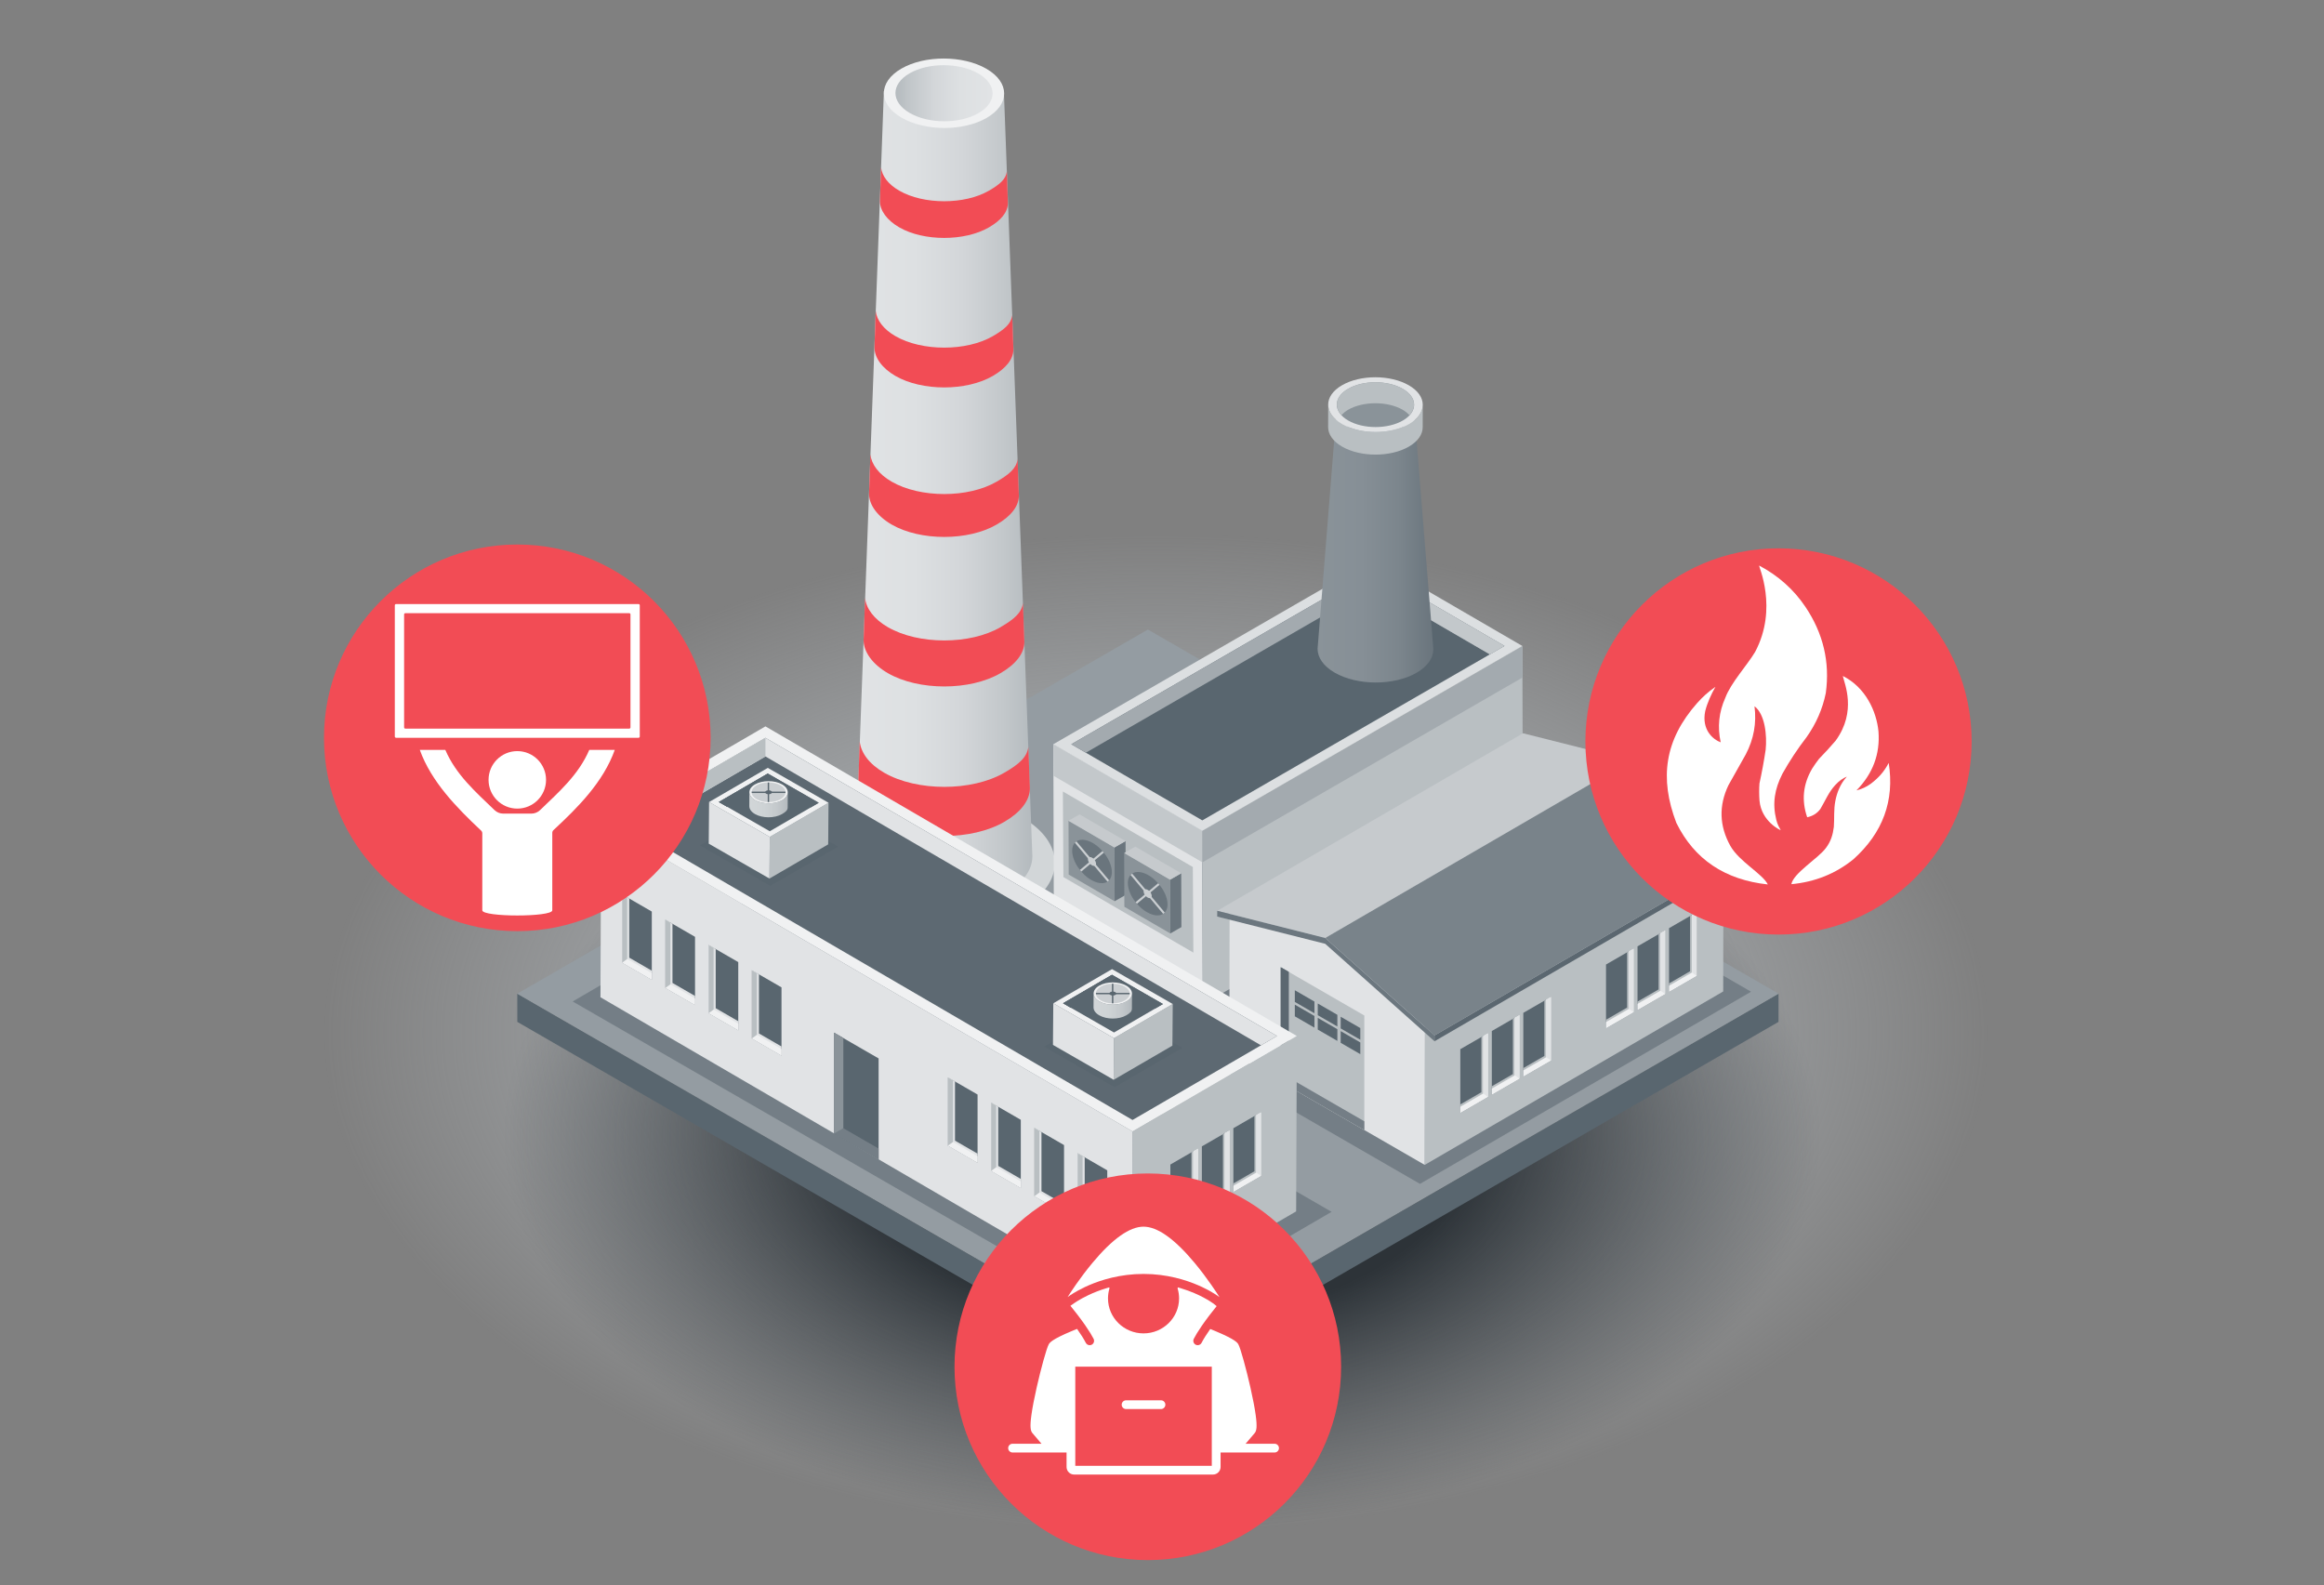<?xml version="1.0" encoding="UTF-8"?>
<svg xmlns="http://www.w3.org/2000/svg" xmlns:xlink="http://www.w3.org/1999/xlink" version="1.1" viewBox="0 0 180.939 123.404">
  <rect x="0" y="0" width="180.939" height="123.404" fill="#808080" stroke="none"/>
  <!-- Generator: Adobe Illustrator 29.3.0, SVG Export Plug-In . SVG Version: 2.1.0 Build 146)  -->
  <defs>
    <style>
      .st0 {
        fill: #99a1a6;
      }

      .st1 {
        fill: #c6cacd;
      }

      .st2 {
        fill: #c3c8cb;
      }

      .st3 {
        fill: #cbcfd2;
      }

      .st4 {
        fill: #f0f1f2;
      }

      .st5 {
        fill: #5b6770;
      }

      .st6 {
        fill: #8a9399;
      }

      .st7 {
        fill: #59666f;
      }

      .st8 {
        isolation: isolate;
      }

      .st9 {
        fill: #e1e3e5;
      }

      .st10 {
        fill: #d5d8da;
      }

      .st11 {
        fill: #79838a;
      }

      .st12 {
        fill: #fff;
      }

      .st13 {
        fill: #dcdfe1;
      }

      .st14 {
        fill: #f24c55;
      }

      .st15 {
        fill: #b9bfc2;
      }

      .st16 {
        fill: #747e86;
      }

      .st17 {
        fill: url(#Unbenannter_Verlauf_244);
      }

      .st18 {
        fill: #949ca2;
      }

      .st19 {
        fill: url(#Unbenannter_Verlauf_28);
      }

      .st20 {
        fill: url(#_ŃŚÁŻž_ŪŪŻť_ūŗšŤŚŪÚ_24);
      }

      .st21 {
        fill: url(#_ŃŚÁŻž_ŪŪŻť_ūŗšŤŚŪÚ_16);
      }

      .st22 {
        fill: url(#_ŃŚÁŻž_ŪŪŻť_ūŗšŤŚŪÚ_18);
      }

      .st23 {
        fill: url(#_ŃŚÁŻž_ŪŪŻť_ūŗšŤŚŪÚ_10);
      }

      .st24 {
        fill: url(#_ŃŚÁŻž_ŪŪŻť_ūŗšŤŚŪÚ_15);
      }

      .st25 {
        fill: url(#_ŃŚÁŻž_ŪŪŻť_ūŗšŤŚŪÚ_181);
      }

      .st26 {
        fill: #6a757d;
      }

      .st27 {
        fill: #a3aaaf;
      }

      .st28 {
        fill: #5d6972;
      }

      .st29 {
        fill: #d2d6d8;
        mix-blend-mode: multiply;
      }

      .st30 {
        fill: #6c777f;
      }
    </style>
    <radialGradient id="Unbenannter_Verlauf_244" data-name="Unbenannter Verlauf 244" cx="90.02" cy="80.439" fx="90.02" fy="80.439" r="64.887" gradientTransform="translate(0 32.176) scale(1 .6)" gradientUnits="userSpaceOnUse">
      <stop offset="0" stop-color="#c2cbd1"/>
      <stop offset="1" stop-color="#cbd2d8" stop-opacity="0"/>
    </radialGradient>
    <radialGradient id="Unbenannter_Verlauf_28" data-name="Unbenannter Verlauf 28" cx="90.469" cy="88.354" fx="90.469" fy="88.354" r="51.244" gradientTransform="translate(0 35.342) scale(1 .6)" gradientUnits="userSpaceOnUse">
      <stop offset=".469" stop-color="#2d3338"/>
      <stop offset="1" stop-color="#2d3338" stop-opacity="0"/>
    </radialGradient>
    <linearGradient id="_ŃŚÁŻž_ŪŪŻť_ūŗšŤŚŪÚ_16" data-name="ŃŚÁŻžˇŪŪŻť „ūŗšŤŚŪÚ 16" x1="66.616" y1="38.855" x2="80.375" y2="38.855" gradientUnits="userSpaceOnUse">
      <stop offset="0" stop-color="#e1e3e5"/>
      <stop offset=".332" stop-color="#dde0e2"/>
      <stop offset=".601" stop-color="#d3d6d9"/>
      <stop offset=".846" stop-color="#c2c7ca"/>
      <stop offset="1" stop-color="#b4babe"/>
    </linearGradient>
    <linearGradient id="_ŃŚÁŻž_ŪŪŻť_ūŗšŤŚŪÚ_15" data-name="ŃŚÁŻžˇŪŪŻť „ūŗšŤŚŪÚ 15" x1="69.717" y1="7.26" x2="77.28" y2="7.26" gradientUnits="userSpaceOnUse">
      <stop offset="0" stop-color="#b4babe"/>
      <stop offset=".154" stop-color="#c2c7ca"/>
      <stop offset=".399" stop-color="#d3d6d9"/>
      <stop offset=".668" stop-color="#dde0e2"/>
      <stop offset="1" stop-color="#e1e3e5"/>
    </linearGradient>
    <linearGradient id="_ŃŚÁŻž_ŪŪŻť_ūŗšŤŚŪÚ_10" data-name="ŃŚÁŻžˇŪŪŻť „ūŗšŤŚŪÚ 10" x1="102.582" y1="42.781" x2="111.594" y2="42.781" gradientUnits="userSpaceOnUse">
      <stop offset="0" stop-color="#8a9399"/>
      <stop offset=".383" stop-color="#868f96"/>
      <stop offset=".692" stop-color="#7c868d"/>
      <stop offset=".975" stop-color="#6b767e"/>
      <stop offset="1" stop-color="#6a757d"/>
    </linearGradient>
    <linearGradient id="_ŃŚÁŻž_ŪŪŻť_ūŗšŤŚŪÚ_24" data-name="ŃŚÁŻžˇŪŪŻť „ūŗšŤŚŪÚ 24" x1="104.613" y1="32.535" x2="109.567" y2="32.535" gradientUnits="userSpaceOnUse">
      <stop offset="0" stop-color="#6a757d"/>
      <stop offset=".025" stop-color="#6b767e"/>
      <stop offset=".308" stop-color="#7c868d"/>
      <stop offset=".617" stop-color="#868f96"/>
      <stop offset="1" stop-color="#8a9399"/>
    </linearGradient>
    <linearGradient id="_ŃŚÁŻž_ŪŪŻť_ūŗšŤŚŪÚ_18" data-name="ŃŚÁŻžˇŪŪŻť „ūŗšŤŚŪÚ 18" x1="58.339" y1="62.655" x2="61.333" y2="62.655" gradientUnits="userSpaceOnUse">
      <stop offset="0" stop-color="#d2d6d8"/>
      <stop offset=".394" stop-color="#ced3d5"/>
      <stop offset=".711" stop-color="#c4c9cc"/>
      <stop offset="1" stop-color="#b4babe"/>
    </linearGradient>
    <linearGradient id="_ŃŚÁŻž_ŪŪŻť_ūŗšŤŚŪÚ_181" data-name="ŃŚÁŻžˇŪŪŻť „ūŗšŤŚŪÚ 18" x1="85.139" y1="78.323" x2="88.133" y2="78.323" xlink:href="#_ŃŚÁŻž_ŪŪŻť_ūŗšŤŚŪÚ_18"/>
  </defs>
  <g class="st8">
    <g id="Ebene_1">
      <ellipse class="st17" cx="90.02" cy="80.439" rx="80.573" ry="43.918"/>
      <ellipse class="st19" cx="90.469" cy="88.354" rx="63.632" ry="34.683"/>
      <g>
        <g class="st8">
          <polygon class="st7" points="138.47 77.36 138.47 79.558 89.372 107.905 89.372 105.707 138.47 77.36"/>
          <polygon class="st7" points="89.372 105.707 89.372 107.905 40.275 79.558 40.275 77.363 89.372 105.707"/>
          <polygon class="st18" points="138.47 77.36 89.372 105.707 40.275 77.363 89.372 49.012 138.47 77.36"/>
        </g>
        <g>
          <path class="st29" d="M79.62,70.687c-3.36,1.94-8.824,1.93-12.205-.022-3.381-1.952-3.398-5.107-.038-7.046,3.36-1.94,8.824-1.93,12.205.022,3.381,1.952,3.398,5.107.038,7.046Z"/>
          <path class="st21" d="M80.369,66.499l-2.203-59.217-9.349-.188-2.201,59.525c.01,1.034.687,2.048,2.031,2.824,2.697,1.557,7.056,1.565,9.736.018,1.408-.813,2.065-1.893,1.987-2.962Z"/>
          <g>
            <path class="st14" d="M76.998,14.844c-1.89,1.098-5.084,1.098-6.986,0-.876-.505-1.345-1.156-1.418-1.817l-.084,2.64c-.002.724.545,1.48,1.503,2.033,1.902,1.098,5.097,1.098,6.986-0.0.939-.545,1.469-1.178,1.471-1.893l-.076-2.466c-.076.609-.538,1.005-1.395,1.503Z"/>
            <path class="st14" d="M77.297,26.172c-2.05,1.191-5.516,1.191-7.579 0-.95-.548-1.459-1.254-1.539-1.971l-.094,2.856c-.002.786.594,1.614,1.633,2.213,2.063,1.191,5.529,1.191,7.579,0,1.018-.592,1.599-1.295,1.601-2.071l-.088-2.657c-.082.661-.583,1.09-1.513,1.63Z"/>
            <path class="st14" d="M77.596,37.501c-2.21,1.284-5.947,1.285-8.172,0-1.024-.591-1.574-1.352-1.659-2.126l-.104,3.072c-.002.847.643,1.747,1.763,2.393,2.225,1.285,5.961,1.284,8.172,0,1.098-.638,1.728-1.413,1.73-2.249l-.098-2.848c-.089.712-.629,1.175-1.632,1.758Z"/>
            <path class="st14" d="M77.894,48.83c-2.371,1.378-6.378,1.378-8.764,0-1.098-.634-1.688-1.45-1.779-2.28l-.114,3.288c-.003.909.693,1.88,1.893,2.573,2.386,1.378,6.394,1.378,8.764-0,1.178-.684,1.857-1.53,1.859-2.427l-.109-3.04c-.096.764-.675,1.26-1.75,1.885Z"/>
            <path class="st14" d="M78.193,60.159c-2.531,1.471-6.809,1.471-9.357,0-1.173-.677-1.802-1.548-1.9-2.434l-.124,3.505c-.003.97.742,2.014,2.024,2.754,2.547,1.471,6.826,1.471,9.357-0,1.257-.731,1.986-1.648,1.989-2.606l-.12-3.231c-.102.816-.72,1.346-1.868,2.013Z"/>
          </g>
          <path class="st4" d="M76.82,9.178c-1.823,1.053-4.788,1.047-6.622-.012-1.834-1.059-1.844-2.771-.021-3.824,1.823-1.053,4.788-1.047,6.622.012,1.834,1.059,1.844,2.771.021,3.823Z"/>
          <path class="st24" d="M76.181,8.808c-1.472.85-3.866.846-5.348-.01-1.481-.855-1.489-2.238-.017-3.088,1.472-.85,3.866-.846,5.348.01,1.481.855,1.489,2.238.017,3.087Z"/>
        </g>
        <g>
          <g>
            <polygon class="st16" points="80.151 74.927 94.007 82.99 120.714 67.571 106.859 59.508 80.151 74.927"/>
            <g class="st8">
              <polygon class="st9" points="82.01 57.941 82.057 74.779 93.654 81.519 93.606 64.68 82.01 57.941"/>
              <polygon class="st15" points="82.752 61.621 82.794 68.285 92.911 74.165 92.87 67.501 82.752 61.621"/>
              <polygon class="st2" points="82.009 57.933 82.024 60.4 93.621 67.14 93.606 64.672 82.009 57.933"/>
              <polygon class="st15" points="93.606 64.68 93.654 81.519 118.573 67.131 118.526 50.293 93.606 64.68"/>
              <polygon class="st27" points="93.611 64.68 93.614 67.138 118.533 52.751 118.531 50.293 93.611 64.68"/>
              <g>
                <polygon class="st13" points="82.01 57.941 93.606 64.68 118.526 50.293 106.929 43.554 82.01 57.941"/>
                <polygon class="st7" points="117.129 50.291 106.928 44.363 83.407 57.943 93.607 63.871 117.129 50.291"/>
                <polygon class="st27" points="106.928 45.676 84.54 58.602 83.407 57.943 106.928 44.363 117.129 50.291 115.995 50.945 106.928 45.676"/>
                <polygon class="st2" points="106.928 45.676 106.928 44.363 117.129 50.291 115.995 50.945 106.928 45.676"/>
              </g>
            </g>
          </g>
          <g>
            <g class="st8">
              <polygon class="st6" points="83.19 63.9 83.205 68.089 86.781 70.167 86.767 65.979 83.19 63.9"/>
              <polygon class="st26" points="86.767 65.979 86.781 70.167 87.646 69.671 87.632 65.483 86.767 65.979"/>
              <polygon class="st1" points="83.19 63.9 86.767 65.979 87.632 65.483 84.055 63.404 83.19 63.9"/>
            </g>
            <g>
              <path class="st26" d="M86.54,67.618c.156.883-.398,1.353-1.237,1.05-.839-.303-1.645-1.264-1.801-2.146-.156-.883.398-1.353,1.237-1.05.839.303,1.645,1.263,1.801,2.146Z"/>
              <path class="st3" d="M85.33,67.182c.032.18-.081.275-.252.214-.171-.062-.335-.257-.366-.437-.032-.18.081-.275.252-.214.171.062.335.257.366.437Z"/>
              <path class="st3" d="M85.939,66.383l-.847.711-.105-.125.847-.711c.037.041.071.081.105.125Z"/>
              <path class="st3" d="M85.025,67.15l-.839.704c-.037-.041-.072-.083-.105-.125l.839-.704.105.125Z"/>
              <path class="st3" d="M86.351,68.536c-.038.04-.079.074-.125.105l-1.09-1.299.125-.105,1.09,1.299Z"/>
              <path class="st3" d="M84.919,66.829l-.125.105-1.109-1.322c.038-.04.079-.077.124-.107l1.11,1.323Z"/>
            </g>
          </g>
          <g>
            <g class="st8">
              <polygon class="st6" points="87.525 66.409 87.54 70.597 91.116 72.675 91.101 68.487 87.525 66.409"/>
              <polygon class="st26" points="91.101 68.487 91.116 72.675 91.981 72.179 91.966 67.991 91.101 68.487"/>
              <polygon class="st1" points="87.525 66.409 91.101 68.487 91.966 67.991 88.39 65.913 87.525 66.409"/>
            </g>
            <g>
              <path class="st26" d="M90.875,70.126c.156.883-.398,1.353-1.237,1.05-.839-.303-1.645-1.263-1.801-2.146-.156-.883.398-1.353,1.237-1.05.839.303,1.645,1.263,1.801,2.146Z"/>
              <path class="st3" d="M89.665,69.69c.032.18-.081.275-.252.214-.171-.062-.335-.257-.366-.437-.032-.18.081-.275.252-.214.171.062.335.257.366.437Z"/>
              <path class="st3" d="M90.274,68.891l-.847.711-.105-.125.847-.711c.037.041.071.081.105.125Z"/>
              <path class="st3" d="M89.36,69.658l-.839.704c-.037-.041-.073-.083-.105-.125l.839-.704.105.125Z"/>
              <path class="st3" d="M90.685,71.044c-.038.04-.079.074-.125.105l-1.09-1.299.125-.105,1.09,1.299Z"/>
              <path class="st3" d="M89.254,69.337l-.125.105-1.109-1.322c.038-.04.079-.077.124-.107l1.11,1.323Z"/>
            </g>
          </g>
          <path class="st7" d="M111.045,53.182c-2.2,1.27-5.779,1.264-7.994-.015-2.214-1.278-2.225-3.345-.025-4.615,2.201-1.27,5.779-1.264,7.994.014,2.214,1.278,2.225,3.345.025,4.615Z"/>
          <g>
            <path class="st23" d="M111.59,50.439l-1.443-17.89-6.123-.123-1.442,18.092c.007.677.45,1.341,1.33,1.85,1.766,1.02,4.621,1.025,6.376.012.922-.532,1.353-1.24,1.302-1.94Z"/>
            <path class="st1" d="M109.265,33.791c-1.194.689-3.136.686-4.337-.008-1.202-.694-1.208-1.815-.014-2.504,1.194-.689,3.136-.686,4.337.008,1.201.694,1.207,1.815.014,2.504Z"/>
            <path class="st20" d="M108.847,33.549c-.964.557-2.532.554-3.503-.006s-.975-1.465-.011-2.022c.964-.557,2.532-.554,3.503.006.97.56.975,1.466.011,2.022Z"/>
            <g class="st8">
              <path class="st15" d="M110.771,31.514l-.005,1.757c-.002.542-.358,1.083-1.069,1.497-1.435.834-3.767.834-5.208.002-.725-.418-1.087-.968-1.085-1.517l.005-1.757c-.002.549.361,1.099,1.086,1.517,1.441.832,3.773.832,5.208-.002.711-.413,1.067-.955,1.069-1.497Z"/>
              <path class="st9" d="M109.685,29.996c1.441.832,1.449,2.183.017,3.015-1.435.834-3.767.834-5.208.002-1.441-.832-1.449-2.183-.014-3.017,1.432-.832,3.763-.832,5.205,0Z"/>
              <path class="st6" d="M109.212,30.272c1.178.68,1.185,1.785.014,2.465-1.174.682-3.08.682-4.259.002-1.178-.68-1.185-1.785-.011-2.467,1.171-.68,3.077-.68,4.256,0Z"/>
              <path class="st15" d="M104.956,31.905c1.171-.68,3.077-.68,4.256-0.0.219.127.384.271.522.421.608-.66.442-1.497-.522-2.054-1.179-.68-3.085-.68-4.256,0-.956.555-1.115,1.387-.51,2.046.136-.147.297-.289.51-.413Z"/>
            </g>
          </g>
        </g>
        <g>
          <polygon class="st16" points="110.554 92.17 90.02 80.314 115.799 65.355 136.333 77.21 110.554 92.17"/>
          <g>
            <g class="st8">
              <polygon class="st0" points="95.733 70.976 118.972 57.474 126.455 59.37 103.215 72.872 95.733 70.976"/>
              <polygon class="st15" points="110.943 79.758 134.183 66.256 134.163 77.191 110.924 90.693 110.943 79.758"/>
              <g>
                <g>
                  <polygon class="st7" points="118.6 83.818 120.757 82.573 120.757 77.611 118.6 78.856 118.6 83.818"/>
                  <polygon class="st15" points="120.241 82.209 120.241 77.909 120.757 77.611 120.757 82.573 118.6 83.818 118.6 83.156 120.241 82.209"/>
                  <polygon class="st4" points="120.387 82.306 120.387 77.825 120.757 77.611 120.757 82.573 118.6 83.818 118.6 83.337 120.387 82.306"/>
                  <polygon class="st9" points="120.757 82.573 120.387 82.306 120.387 77.825 120.757 77.611 120.757 82.573"/>
                </g>
                <g>
                  <polygon class="st7" points="116.148 85.232 118.304 83.987 118.304 79.025 116.148 80.27 116.148 85.232"/>
                  <polygon class="st15" points="117.789 83.623 117.789 79.323 118.304 79.025 118.304 83.987 116.148 85.232 116.148 84.57 117.789 83.623"/>
                  <polygon class="st4" points="117.934 83.72 117.934 79.239 118.304 79.025 118.304 83.987 116.148 85.232 116.148 84.751 117.934 83.72"/>
                  <polygon class="st9" points="118.304 83.987 117.934 83.72 117.934 79.239 118.304 79.025 118.304 83.987"/>
                </g>
                <g>
                  <polygon class="st7" points="113.695 86.646 115.851 85.401 115.851 80.439 113.695 81.684 113.695 86.646"/>
                  <polygon class="st15" points="115.336 85.037 115.336 80.737 115.851 80.439 115.851 85.401 113.695 86.646 113.695 85.984 115.336 85.037"/>
                  <polygon class="st4" points="115.482 85.134 115.482 80.653 115.851 80.439 115.851 85.401 113.695 86.646 113.695 86.165 115.482 85.134"/>
                  <polygon class="st9" points="115.851 85.401 115.482 85.134 115.482 80.653 115.851 80.439 115.851 85.401"/>
                </g>
              </g>
              <g>
                <g>
                  <polygon class="st7" points="129.945 77.226 132.101 75.98 132.101 71.019 129.945 72.264 129.945 77.226"/>
                  <polygon class="st15" points="131.586 75.617 131.586 71.317 132.101 71.019 132.101 75.98 129.945 77.226 129.945 76.564 131.586 75.617"/>
                  <polygon class="st4" points="131.731 75.714 131.731 71.233 132.101 71.019 132.101 75.98 129.945 77.226 129.945 76.745 131.731 75.714"/>
                  <polygon class="st9" points="132.101 75.98 131.731 75.714 131.731 71.233 132.101 71.019 132.101 75.98"/>
                </g>
                <g>
                  <polygon class="st7" points="127.492 78.64 129.649 77.394 129.649 72.433 127.492 73.678 127.492 78.64"/>
                  <polygon class="st15" points="129.133 77.031 129.133 72.731 129.649 72.433 129.649 77.394 127.492 78.64 127.492 77.978 129.133 77.031"/>
                  <polygon class="st4" points="129.279 77.128 129.279 72.647 129.649 72.433 129.649 77.394 127.492 78.64 127.492 78.159 129.279 77.128"/>
                  <polygon class="st9" points="129.649 77.394 129.279 77.128 129.279 72.647 129.649 72.433 129.649 77.394"/>
                </g>
                <g>
                  <polygon class="st7" points="125.039 80.054 127.196 78.808 127.196 73.847 125.039 75.092 125.039 80.054"/>
                  <polygon class="st15" points="126.681 78.445 126.681 74.145 127.196 73.847 127.196 78.808 125.039 80.054 125.039 79.392 126.681 78.445"/>
                  <polygon class="st4" points="126.826 78.542 126.826 74.061 127.196 73.847 127.196 78.808 125.039 80.054 125.039 79.573 126.826 78.542"/>
                  <polygon class="st9" points="127.196 78.808 126.826 78.542 126.826 74.061 127.196 73.847 127.196 78.808"/>
                </g>
              </g>
              <polygon class="st10" points="103.215 72.872 126.455 59.37 134.183 66.256 110.943 79.758 103.215 72.872"/>
              <polygon class="st9" points="103.215 72.872 110.943 79.758 110.924 90.693 95.713 81.911 95.733 70.976 103.215 72.872"/>
            </g>
            <g class="st8">
              <polygon class="st1" points="94.77 70.909 118.575 57.088 126.982 59.206 103.177 73.026 94.77 70.909"/>
              <polygon class="st5" points="111.688 80.614 135.493 66.793 135.492 67.246 111.687 81.067 111.688 80.614"/>
              <polygon class="st11" points="103.177 73.026 126.982 59.206 135.493 66.793 111.688 80.614 103.177 73.026"/>
              <polygon class="st30" points="103.177 73.026 111.688 80.614 111.687 81.067 103.176 73.48 94.769 71.361 94.77 70.909 103.177 73.026"/>
            </g>
          </g>
          <g>
            <polygon class="st15" points="106.221 87.988 99.715 84.232 99.715 75.306 106.221 79.062 106.221 87.988"/>
            <g>
              <polygon class="st7" points="102.337 78.887 100.811 78.006 100.811 77.096 102.337 77.978 102.337 78.887"/>
              <polygon class="st7" points="104.123 79.918 102.596 79.037 102.596 78.127 104.123 79.009 104.123 79.918"/>
              <polygon class="st7" points="105.909 80.949 104.382 80.068 104.382 79.158 105.909 80.04 105.909 80.949"/>
            </g>
            <g>
              <polygon class="st7" points="102.337 80.008 100.811 79.126 100.811 78.217 102.337 79.098 102.337 80.008"/>
              <polygon class="st7" points="104.123 81.039 102.596 80.157 102.596 79.247 104.123 80.129 104.123 81.039"/>
              <polygon class="st7" points="105.909 82.07 104.382 81.188 104.382 80.278 105.909 81.16 105.909 82.07"/>
            </g>
            <polygon class="st16" points="100.333 83.899 100.333 75.663 99.715 75.306 99.715 84.232 106.221 87.988 106.221 87.298 100.333 83.899"/>
            <polygon class="st5" points="99.715 84.232 100.333 83.899 100.333 75.663 99.715 75.306 99.715 84.232"/>
          </g>
        </g>
        <g>
          <polygon class="st16" points="103.674 94.347 88.391 103.24 44.586 77.969 59.869 69.076 103.674 94.347"/>
          <g class="st8">
            <polygon class="st15" points="100.967 80.656 100.914 94.313 88.124 101.747 88.176 88.089 100.967 80.656"/>
            <g>
              <g>
                <polygon class="st7" points="96.026 92.799 98.183 91.554 98.183 86.592 96.026 87.837 96.026 92.799"/>
                <polygon class="st15" points="97.667 91.19 97.667 86.89 98.183 86.592 98.183 91.554 96.026 92.799 96.026 92.137 97.667 91.19"/>
                <polygon class="st4" points="97.813 91.287 97.813 86.806 98.183 86.592 98.183 91.554 96.026 92.799 96.026 92.318 97.813 91.287"/>
                <polygon class="st9" points="98.183 91.554 97.813 91.287 97.813 86.806 98.183 86.592 98.183 91.554"/>
              </g>
              <g>
                <polygon class="st7" points="93.573 94.213 95.73 92.968 95.73 88.006 93.573 89.251 93.573 94.213"/>
                <polygon class="st15" points="95.215 92.604 95.215 88.304 95.73 88.006 95.73 92.968 93.573 94.213 93.573 93.551 95.215 92.604"/>
                <polygon class="st4" points="95.36 92.701 95.36 88.22 95.73 88.006 95.73 92.968 93.573 94.213 93.573 93.732 95.36 92.701"/>
                <polygon class="st9" points="95.73 92.968 95.36 92.701 95.36 88.22 95.73 88.006 95.73 92.968"/>
              </g>
              <g>
                <polygon class="st7" points="91.121 95.627 93.277 94.382 93.277 89.42 91.121 90.665 91.121 95.627"/>
                <polygon class="st15" points="92.762 94.018 92.762 89.718 93.277 89.42 93.277 94.382 91.121 95.627 91.121 94.965 92.762 94.018"/>
                <polygon class="st4" points="92.908 94.115 92.908 89.634 93.277 89.42 93.277 94.382 91.121 95.627 91.121 95.146 92.908 94.115"/>
                <polygon class="st9" points="93.277 94.382 92.908 94.115 92.908 89.634 93.277 89.42 93.277 94.382"/>
              </g>
            </g>
            <polygon class="st9" points="88.176 88.089 88.124 101.747 46.75 77.643 46.803 63.985 88.176 88.089"/>
            <g>
              <polygon class="st4" points="100.967 80.656 88.176 88.089 46.803 63.985 59.594 56.552 100.967 80.656"/>
              <polygon class="st28" points="48.344 63.983 59.595 57.444 99.426 80.658 88.175 87.196 48.344 63.983"/>
              <polygon class="st9" points="59.595 58.893 98.176 81.384 99.426 80.658 59.595 57.444 48.344 63.983 49.594 64.705 59.595 58.893"/>
              <polygon class="st15" points="59.595 58.893 59.595 57.444 48.344 63.983 49.594 64.705 59.595 58.893"/>
            </g>
          </g>
          <g>
            <g>
              <polygon class="st7" points="50.747 76.28 48.439 74.948 48.439 69.637 50.747 70.97 50.747 76.28"/>
              <polygon class="st9" points="48.99 74.558 48.99 69.956 48.439 69.637 48.439 74.948 50.747 76.28 50.747 75.573 48.99 74.558"/>
              <polygon class="st4" points="48.835 74.662 48.835 69.866 48.439 69.637 48.439 74.948 50.747 76.28 50.747 75.766 48.835 74.662"/>
              <polygon class="st15" points="48.439 74.948 48.835 74.662 48.835 69.866 48.439 69.637 48.439 74.948"/>
            </g>
            <g>
              <polygon class="st7" points="54.113 78.248 51.805 76.915 51.805 71.604 54.113 72.937 54.113 78.248"/>
              <polygon class="st9" points="52.356 76.526 52.356 71.923 51.805 71.604 51.805 76.915 54.113 78.248 54.113 77.54 52.356 76.526"/>
              <polygon class="st4" points="52.201 76.629 52.201 71.833 51.805 71.604 51.805 76.915 54.113 78.248 54.113 77.734 52.201 76.629"/>
              <polygon class="st15" points="51.805 76.915 52.201 76.629 52.201 71.833 51.805 71.604 51.805 76.915"/>
            </g>
            <g>
              <polygon class="st7" points="57.479 80.215 55.17 78.882 55.17 73.572 57.479 74.904 57.479 80.215"/>
              <polygon class="st9" points="55.722 78.493 55.722 73.89 55.17 73.572 55.17 78.882 57.479 80.215 57.479 79.507 55.722 78.493"/>
              <polygon class="st4" points="55.566 78.597 55.566 73.8 55.17 73.572 55.17 78.882 57.479 80.215 57.479 79.701 55.566 78.597"/>
              <polygon class="st15" points="55.17 78.882 55.566 78.597 55.566 73.8 55.17 73.572 55.17 78.882"/>
            </g>
            <g>
              <polygon class="st7" points="60.845 82.182 58.536 80.849 58.536 75.539 60.845 76.871 60.845 82.182"/>
              <polygon class="st9" points="59.088 80.46 59.088 75.857 58.536 75.539 58.536 80.849 60.845 82.182 60.845 81.474 59.088 80.46"/>
              <polygon class="st4" points="58.932 80.564 58.932 75.767 58.536 75.539 58.536 80.849 60.845 82.182 60.845 81.668 58.932 80.564"/>
              <polygon class="st15" points="58.536 80.849 58.932 80.564 58.932 75.767 58.536 75.539 58.536 80.849"/>
            </g>
          </g>
          <g>
            <g>
              <polygon class="st7" points="76.11 90.526 73.802 89.193 73.802 83.883 76.11 85.215 76.11 90.526"/>
              <polygon class="st9" points="74.353 88.804 74.353 84.201 73.802 83.883 73.802 89.193 76.11 90.526 76.11 89.818 74.353 88.804"/>
              <polygon class="st4" points="74.198 88.908 74.198 84.111 73.802 83.883 73.802 89.193 76.11 90.526 76.11 90.012 74.198 88.908"/>
              <polygon class="st15" points="73.802 89.193 74.198 88.908 74.198 84.111 73.802 83.883 73.802 89.193"/>
            </g>
            <g>
              <polygon class="st7" points="79.476 92.493 77.168 91.161 77.168 85.85 79.476 87.183 79.476 92.493"/>
              <polygon class="st9" points="77.719 90.771 77.719 86.168 77.168 85.85 77.168 91.161 79.476 92.493 79.476 91.785 77.719 90.771"/>
              <polygon class="st4" points="77.564 90.875 77.564 86.078 77.168 85.85 77.168 91.161 79.476 92.493 79.476 91.979 77.564 90.875"/>
              <polygon class="st15" points="77.168 91.161 77.564 90.875 77.564 86.078 77.168 85.85 77.168 91.161"/>
            </g>
            <g>
              <polygon class="st7" points="82.842 94.46 80.534 93.128 80.534 87.817 82.842 89.15 82.842 94.46"/>
              <polygon class="st9" points="81.085 92.738 81.085 88.136 80.534 87.817 80.534 93.128 82.842 94.46 82.842 93.752 81.085 92.738"/>
              <polygon class="st4" points="80.929 92.842 80.929 88.046 80.534 87.817 80.534 93.128 82.842 94.46 82.842 93.946 80.929 92.842"/>
              <polygon class="st15" points="80.534 93.128 80.929 92.842 80.929 88.046 80.534 87.817 80.534 93.128"/>
            </g>
            <g>
              <polygon class="st7" points="86.208 96.428 83.899 95.095 83.899 89.784 86.208 91.117 86.208 96.428"/>
              <polygon class="st9" points="84.451 94.705 84.451 90.103 83.899 89.784 83.899 95.095 86.208 96.428 86.208 95.72 84.451 94.705"/>
              <polygon class="st4" points="84.295 94.809 84.295 90.013 83.899 89.784 83.899 95.095 86.208 96.428 86.208 95.913 84.295 94.809"/>
              <polygon class="st15" points="83.899 95.095 84.295 94.809 84.295 90.013 83.899 89.784 83.899 95.095"/>
            </g>
          </g>
          <g>
            <polygon class="st7" points="68.406 90.262 64.928 88.254 64.928 80.397 68.406 82.405 68.406 90.262"/>
            <polygon class="st16" points="65.655 87.834 65.655 80.816 64.928 80.397 64.928 88.254 68.406 90.262 68.406 89.422 65.655 87.834"/>
            <polygon class="st6" points="64.928 88.254 65.655 87.834 65.655 80.816 64.928 80.397 64.928 88.254"/>
          </g>
          <g>
            <polygon class="st7" points="65.255 65.914 59.975 68.972 54.491 65.82 59.771 62.762 65.255 65.914"/>
            <g class="st8">
              <polygon class="st15" points="64.506 62.499 64.48 65.739 59.907 68.399 59.933 65.158 64.506 62.499"/>
              <polygon class="st9" points="59.933 65.158 59.907 68.399 55.179 65.683 55.206 62.443 59.933 65.158"/>
              <g>
                <polygon class="st4" points="64.506 62.499 59.933 65.158 55.206 62.443 59.779 59.783 64.506 62.499"/>
                <polygon class="st7" points="55.967 62.441 59.779 60.225 63.744 62.5 59.932 64.717 55.967 62.441"/>
                <polygon class="st7" points="59.779 60.941 63.126 62.859 63.744 62.5 59.779 60.225 55.967 62.441 56.586 62.798 59.779 60.941"/>
                <polygon class="st7" points="59.779 60.941 59.779 60.225 55.967 62.441 56.586 62.798 59.779 60.941"/>
              </g>
            </g>
            <g>
              <path class="st7" d="M60.977,62.2c.633.365.636.958.007,1.323-.629.365-1.651.365-2.284,0-.633-.365-.636-.958-.007-1.323.629-.365,1.651-.365,2.284,0Z"/>
              <path class="st22" d="M61.333,61.686l-.006,1.174c-.001.22-.145.349-.434.517-.582.338-1.528.338-2.113,0-.295-.17-.442-.393-.441-.616l.006-1.084c-.001.223.146.446.441.616.585.338,1.531.338,2.113,0,.289-.168.434-.388.434-.608Z"/>
              <path class="st4" d="M60.892,61.07c.585.338.588.886.007,1.224-.582.338-1.528.338-2.113,0-.585-.338-.589-.886-.007-1.224.582-.338,1.528-.338,2.113,0Z"/>
              <path class="st3" d="M60.767,61.143c.516.298.519.781.006,1.079-.513.298-1.346.298-1.862,0-.516-.298-.519-.781-.006-1.079.513-.298,1.346-.298,1.862,0Z"/>
              <g>
                <path class="st7" d="M60.028,61.572c.105.061.106.159.001.22-.104.061-.274.061-.379,0-.105-.061-.106-.159-.001-.22.104-.061.274-.061.379,0Z"/>
                <path class="st7" d="M59.881,60.921v.735h-.108v-.735c.037-.001.072-.001.108,0Z"/>
                <path class="st7" d="M59.881,61.714v.728c-.037.001-.073.001-.108,0v-.728h.108Z"/>
                <path class="st7" d="M61.153,61.631c.004.037.004.072,0,.109h-1.127v-.109h1.127Z"/>
                <path class="st7" d="M59.673,61.631v.109h-1.147c-.004-.037-.006-.073-.001-.109h1.148Z"/>
              </g>
            </g>
          </g>
          <g>
            <polygon class="st7" points="92.055 81.583 86.776 84.641 81.291 81.488 86.571 78.43 92.055 81.583"/>
            <g class="st8">
              <polygon class="st15" points="91.306 78.167 91.28 81.408 86.707 84.067 86.733 80.826 91.306 78.167"/>
              <polygon class="st9" points="86.733 80.826 86.707 84.067 81.98 81.352 82.006 78.111 86.733 80.826"/>
              <g>
                <polygon class="st4" points="91.306 78.167 86.733 80.826 82.006 78.111 86.579 75.452 91.306 78.167"/>
                <polygon class="st7" points="82.768 78.11 86.579 75.893 90.544 78.168 86.733 80.385 82.768 78.11"/>
                <polygon class="st7" points="86.579 76.609 89.926 78.528 90.544 78.168 86.579 75.893 82.768 78.11 83.386 78.467 86.579 76.609"/>
                <polygon class="st7" points="86.579 76.609 86.579 75.893 82.768 78.11 83.386 78.467 86.579 76.609"/>
              </g>
            </g>
            <g>
              <path class="st7" d="M87.777,77.869c.633.365.636.958.007,1.323-.629.365-1.651.365-2.284,0-.633-.365-.636-.958-.007-1.323.629-.365,1.651-.365,2.284-0Z"/>
              <path class="st25" d="M88.133,77.355l-.006,1.174c-.001.22-.145.349-.434.517-.582.338-1.528.338-2.113,0-.295-.17-.442-.393-.441-.616l.006-1.084c-.001.223.146.446.441.616.585.338,1.531.338,2.113,0,.289-.168.434-.388.434-.608Z"/>
              <path class="st4" d="M87.692,76.739c.585.338.589.886.007,1.224-.582.338-1.528.338-2.113,0-.585-.338-.589-.886-.007-1.224.582-.338,1.528-.338,2.113,0Z"/>
              <path class="st3" d="M87.567,76.812c.516.298.519.781.006,1.079-.513.298-1.346.298-1.862,0-.516-.298-.519-.781-.006-1.079.513-.298,1.346-.298,1.862,0Z"/>
              <g>
                <path class="st7" d="M86.828,77.241c.105.061.106.159.001.22-.104.061-.274.061-.379,0-.105-.061-.105-.159-.001-.22.104-.061.274-.061.379,0Z"/>
                <path class="st7" d="M86.682,76.59v.735h-.109v-.735c.037-.001.072-.001.109,0Z"/>
                <path class="st7" d="M86.682,77.383v.728c-.037.001-.073.001-.109,0v-.728h.109Z"/>
                <path class="st7" d="M87.954,77.3c.004.037.004.072,0,.109h-1.127v-.109h1.127Z"/>
                <path class="st7" d="M86.473,77.3v.109h-1.147c-.004-.037-.006-.073-.001-.109h1.148Z"/>
              </g>
            </g>
          </g>
        </g>
      </g>
      <g>
        <circle class="st14" cx="89.365" cy="106.411" r="15.051"/>
        <path class="st12" d="M99.231,112.403h-2.252c.236-.279.511-.602.701-.823.149-.173.214-.471.082-1.425-.077-.557-.22-1.3-.412-2.148-.313-1.38-.765-3.056-.94-3.35-.071-.12-.219-.369-1.776-1.021-.139-.058-.276-.114-.408-.167-.138.196-.27.391-.388.579-.11.174-.207.342-.287.497-.06.118-.18.185-.303.185-.052,0-.106-.012-.156-.038-.167-.086-.233-.292-.147-.459.071-.138.154-.283.245-.434.116-.19.245-.387.382-.585.182-.264.377-.53.568-.781.207-.272.409-.527.584-.744l-.243-.196c-.018-.013-.12-.088-.297-.198-.253-.158-.66-.389-1.195-.618-.299-.128-.66-.265-1.074-.388-.069-.021-.139-.041-.211-.06-.018.027-.025.062-.015.096.073.247.11.503.11.762,0,1.502-1.241,2.724-2.767,2.724s-2.767-1.222-2.767-2.724c0-.259.037-.515.11-.762.01-.034.003-.069-.015-.096-.071.02-.142.04-.211.061-1.081.325-1.868.757-2.269,1.006-.192.119-.295.197-.3.2-.005.004-.009.007-.014.01l-.226.155c.321.395.733.922,1.105,1.452.022.032.044.063.066.095.137.198.267.395.383.585.093.153.178.301.25.44.086.167.02.373-.147.459-.05.026-.103.038-.156.038-.124,0-.243-.068-.303-.185-.081-.157-.18-.327-.291-.504-.118-.188-.251-.383-.389-.579-.138.055-.281.114-.426.174-1.557.652-1.705.901-1.776,1.021-.174.294-.627,1.97-.94,3.35-.192.848-.335,1.591-.412,2.148-.133.954-.067,1.253.082,1.425.19.22.465.544.701.823h-2.252c-.188,0-.341.153-.341.341s.153.341.341.341h4.204v1.127c0,.325.265.59.59.59h10.812c.325,0,.59-.265.59-.59v-1.127h4.204c.188,0,.341-.153.341-.341s-.153-.341-.341-.341ZM94.346,114.12h-10.628v-7.716h10.628v7.716Z"/>
        <path class="st12" d="M87.672,109.703h2.719c.188,0,.341-.153.341-.341s-.153-.341-.341-.341h-2.719c-.188,0-.341.153-.341.341s.153.341.341.341Z"/>
        <path class="st12" d="M84.471,100.201c.099-.046.202-.093.311-.14.929-.401,2.421-.879,4.249-.879s3.32.478,4.249.879c.109.047.212.094.311.14.82.386,1.283.736,1.305.753.003.002.005.004.008.006l.045.036c-.163-.261-.93-1.461-1.946-2.68-1.556-1.867-2.892-2.814-3.972-2.814s-2.417.947-3.972,2.814c-1.001,1.201-1.76,2.384-1.938,2.668l.053-.036c.067-.05.524-.383,1.297-.747Z"/>
      </g>
      <g>
        <circle class="st14" cx="138.47" cy="57.725" r="15.036"/>
        <g>
          <path class="st12" d="M137.637,68.859c-3.348-.361-5.721-1.956-7.119-4.787-1.338-3.493-.912-6.473,1.616-9.334.413-.464.84-.858,1.425-1.265-.319.554-.639,1.258-.795,1.887-.3,1.453.605,2.216,1.205,2.433-.265-1.191-.144-2.349.362-3.474.434-1.164,1.704-2.532,2.317-3.563,1.813-3.409.247-6.702.314-6.725,1.49.789,2.689,1.858,3.596,3.206,1.394,2.068,1.925,4.309,1.593,6.725-.253,1.236-.752,2.379-1.496,3.429-.701.907-1.328,1.857-1.882,2.85-.609,1.203-.794,2.301-.475,3.592.096.38.221.567.343.798-.016.015-1.507-.675-1.651-2.301-.032-.43-.036-.902-.004-1.333.191-.871.352-1.747.483-2.627.113-1.082-.039-2.758-.869-3.385.17,1.307-.055,2.554-.676,3.741-.45.8-.9,1.602-1.351,2.405-.763,1.594-.715,3.168.145,4.721.703,1.243,2.497,2.164,2.92,3.006Z"/>
          <path class="st12" d="M139.471,68.837c.151-.858,2.088-2.005,2.679-2.806.398-.518.552-1.054.627-1.648.053-.682-.023-1.329.121-2.048.114-.575.351-1.277.893-1.87-.281.106-.611.328-.917.668-.497.54-.772,1.221-1.143,1.846-.273.368-.625.564-1.029.648-.454-1.313-.325-2.574.386-3.785.165-.26.342-.512.531-.757.453-.462.887-.937,1.303-1.425,1.666-2.298.67-4.452.555-5.032,1.763.884,2.622,2.735,2.775,4.32.134,1.758-.437,3.287-1.713,4.587.398-.094.768-.265,1.11-.512.582-.44,1.027-.914,1.4-1.626.464,2.94-.454,5.441-2.751,7.504-1.38,1.119-2.989,1.765-4.827,1.937Z"/>
        </g>
      </g>
      <g>
        <circle class="st14" cx="40.275" cy="57.444" r="15.051"/>
        <g>
          <circle class="st12" cx="40.275" cy="60.716" r="2.238"/>
          <path class="st12" d="M49.714,57.44h-18.878c-.054,0-.097-.044-.097-.097v-10.217c0-.054.044-.097.097-.097h18.878c.054,0,.097.044.097.097v10.217c0,.054-.044.097-.097.097ZM31.557,56.726h17.436c.052,0,.094-.041.094-.091v-8.804c0-.05-.042-.091-.094-.091h-17.436c-.052,0-.094.041-.094.091v8.804c0,.05.042.091.094.091Z"/>
          <path class="st12" d="M47.865,58.382h-1.985c-.837,1.942-2.345,3.257-3.826,4.684-.183.177-.426.278-.681.278h-2.196c-.255,0-.498-.101-.681-.278-1.481-1.427-2.989-2.742-3.826-4.684h-1.985c.884,2.466,2.868,4.496,4.774,6.285.058.055.091.13.091.21v5.995c0,.537,5.449.537,5.449-0v-6.033c0-.081.033-.157.093-.212,1.926-1.784,3.877-3.748,4.773-6.246Z"/>
        </g>
      </g>
    </g>
  </g>
</svg>